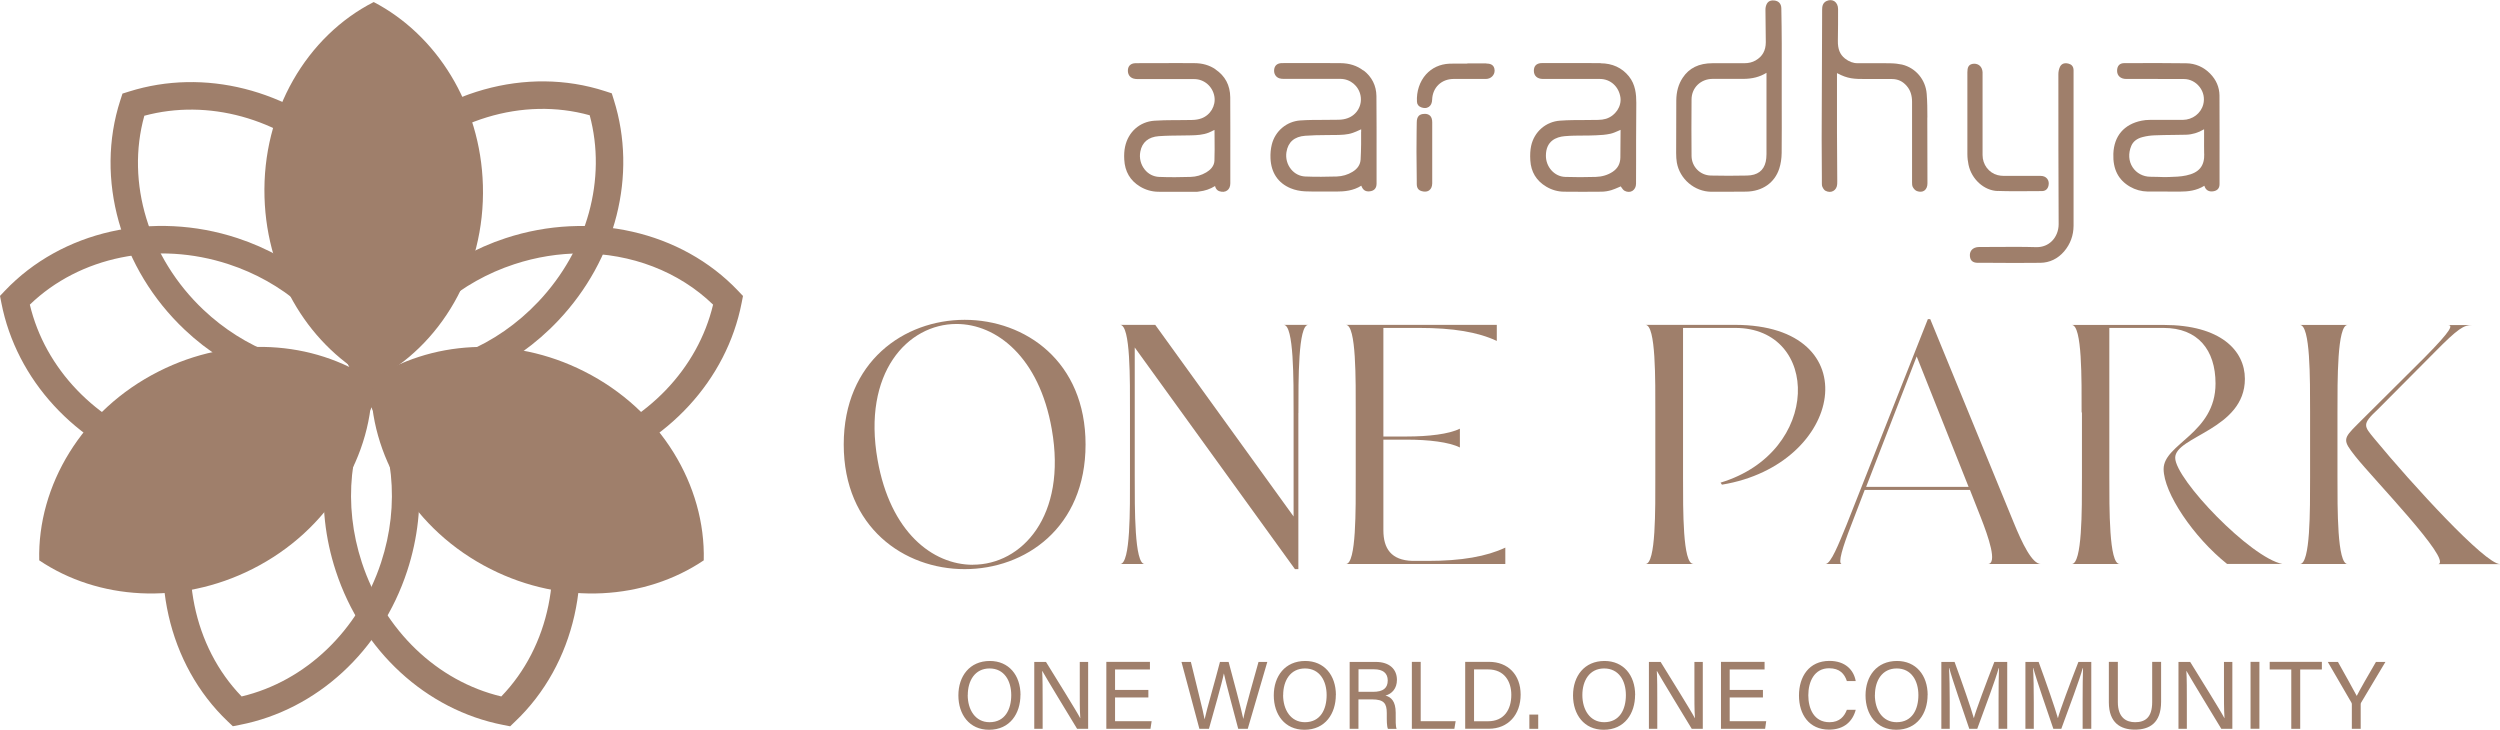 <?xml version="1.0" encoding="UTF-8"?><svg id="Layer_2" xmlns="http://www.w3.org/2000/svg" viewBox="0 0 367 107.13"><defs><style>.cls-1{fill:#9f7f6b;}</style></defs><g id="Layer_1-2"><path class="cls-1" d="m57.49,57.92c-.54,0-1.07-.01-1.61-.04-1.29-.07-2.62-.07-4.08,0-8.89.38-17.9-3.06-24.68-9.47-9.48-8.95-13.19-22.17-9.46-33.68l.32-.99.99-.31c10.98-3.45,23.38-.32,32.35,8.15.89.84,1.75,1.73,2.55,2.67.41-.48.83-.96,1.26-1.41,8.96-9.48,22.18-13.2,33.69-9.46l.99.32.31.99c3.45,10.98.32,23.38-8.15,32.35-6.58,6.97-15.43,10.89-24.49,10.89m-3.64-4.13c.76,0,1.51.02,2.24.06,8.43.43,16.8-3.06,22.96-9.58,7.21-7.64,10.04-18.03,7.53-27.36-9.8-2.73-20.87.61-28.5,8.69-.9.96-1.76,1.99-2.56,3.08l-1.62,2.21-1.63-2.2c-1.11-1.49-2.36-2.9-3.71-4.18-7.64-7.21-18.03-10.04-27.36-7.53-2.73,9.79.61,20.87,8.69,28.5,5.99,5.66,13.91,8.74,21.74,8.37.77-.03,1.51-.05,2.23-.05"/><path class="cls-1" d="m74.88,106.62l-1.02-.2c-11.3-2.2-20.71-10.85-24.56-22.58-3.17-9.65-2.11-19.9,2.9-28.11.68-1.11,1.32-2.29,1.95-3.58,3.9-8.01,11.22-14.28,20.08-17.19,12.4-4.07,25.79-1.04,34.12,7.73l.72.76-.2,1.02c-2.2,11.3-10.86,20.71-22.58,24.56-1.17.38-2.36.71-3.56.97.23.6.45,1.19.64,1.79,4.07,12.39,1.04,25.78-7.74,34.12l-.75.72Zm10.43-69.42c-3.25,0-6.57.52-9.82,1.59-7.84,2.57-14.29,8.09-17.72,15.12-.68,1.41-1.38,2.69-2.13,3.92-4.4,7.21-5.31,16.23-2.52,24.75,3.28,9.98,11.07,17.42,20.47,19.66,7.07-7.31,9.4-18.64,5.94-29.2-.41-1.24-.91-2.49-1.49-3.72l-1.17-2.47,2.71-.39c1.84-.26,3.67-.69,5.44-1.27,9.98-3.28,17.42-11.07,19.66-20.47-5.06-4.9-12.05-7.52-19.38-7.52"/><path class="cls-1" d="m34.19,106.62l-.76-.72c-8.77-8.34-11.81-21.73-7.74-34.12.2-.59.41-1.19.64-1.79-1.2-.26-2.39-.59-3.56-.97C11.05,65.17,2.4,55.76.2,44.46l-.2-1.02.72-.76c8.34-8.77,21.73-11.8,34.12-7.73,8.86,2.91,16.19,9.18,20.08,17.19.63,1.3,1.27,2.47,1.95,3.58,5.01,8.21,6.07,18.46,2.9,28.11-3.85,11.73-13.26,20.38-24.56,22.58l-1.02.2ZM4.38,44.72c2.24,9.41,9.68,17.19,19.66,20.47,1.77.58,3.6,1.01,5.44,1.27l2.71.39-1.17,2.47c-.58,1.23-1.08,2.48-1.49,3.72-3.47,10.55-1.13,21.89,5.94,29.2,9.41-2.24,17.19-9.68,20.47-19.66,2.8-8.52,1.88-17.55-2.52-24.75-.74-1.23-1.44-2.51-2.13-3.92-3.42-7.04-9.88-12.55-17.72-15.12-10.55-3.47-21.88-1.13-29.19,5.93"/><path class="cls-1" d="m54.86.3c-9.77,4.98-16.4,16.02-16.03,28.65.34,11.94,6.84,22.11,16.03,26.91,9.77-4.98,16.39-16.02,16.03-28.65-.34-11.94-6.84-22.11-16.03-26.91"/><path class="cls-1" d="m103.31,82.26c.28-10.96-6.27-22.05-17.55-27.74-10.66-5.39-22.7-4.52-31.3,1.27-.28,10.96,6.27,22.05,17.55,27.74,10.66,5.39,22.7,4.52,31.3-1.27"/><path class="cls-1" d="m5.76,82.26c-.28-10.96,6.27-22.05,17.55-27.74,10.66-5.39,22.7-4.52,31.3,1.27.28,10.96-6.27,22.05-17.55,27.74-10.66,5.39-22.7,4.52-31.3-1.27"/><path class="cls-1" d="m141.61,83.55c-8.88,0-17.75-6.12-17.75-18.3s8.88-18.3,17.75-18.3,17.75,6.07,17.75,18.3-8.87,18.3-17.75,18.3m1.21-.65c7.17,0,13.84-7.12,11.58-19.9-1.85-10.58-8.12-15.44-13.99-15.44-7.17,0-13.84,7.17-11.58,19.96,1.86,10.58,8.07,15.39,13.99,15.39"/><path class="cls-1" d="m190.6,60.64v22.91h-.5l-23.52-32.54v18.85c0,4.86-.05,12.94,1.46,12.94h-3.61c1.55,0,1.45-8.07,1.45-12.94v-9.23c0-4.86.1-12.94-1.45-12.94h5.16l20.31,28.13v-15.19c0-4.86.05-12.94-1.45-12.94h3.61c-1.5,0-1.45,8.07-1.45,12.94"/><path class="cls-1" d="m220.99,82.8h-23.42c1.55,0,1.45-8.07,1.45-12.94v-9.23c0-4.86.1-12.94-1.45-12.94h22.16v2.36c-2.76-1.3-6.42-1.91-11.38-1.91h-5.27v15.94h3.41c3.21,0,6.22-.35,7.82-1.15v2.76c-1.6-.8-4.61-1.15-7.82-1.15h-3.41v13.29c0,2.71,1.15,4.41,4.26,4.51h2.36-.1c4.96,0,8.62-.65,11.38-1.95v2.41Z"/><path class="cls-1" d="m248.57,82.8h-7.02c1.55,0,1.45-8.07,1.45-12.94v-9.23c0-4.86.1-12.94-1.45-12.94h13.14c19.75,0,16.04,20.51-1.91,23.46l-.2-.3c14.89-4.51,14.64-22.71,2.16-22.71h-7.67v21.91c0,4.86-.05,12.73,1.5,12.73"/><path class="cls-1" d="m270.38,82.8h-2.41c.8,0,1.96-2.96,3.11-5.77l11.93-30.18h.35l12.24,29.83c1.25,3.06,2.71,6.12,4.01,6.12h-7.82c1.5,0,.1-4.01-1-6.82l-1.6-4.06h-15.45l-2,5.21c-1.21,3.11-2.01,5.67-1.35,5.67m3.56-11.33h15.04l-7.62-19.15-7.42,19.15Z"/><path class="cls-1" d="m311.14,82.8h-7.02c1.55,0,1.51-7.87,1.51-12.73v-9.63l-.05.2c0-4.86.1-12.94-1.45-12.94h13.49c8.37,0,11.93,3.76,11.93,7.92,0,7.42-10.23,8.42-10.23,11.58s11.08,14.69,15.74,15.59h-8.12c-4.91-3.91-9.32-10.43-9.32-13.94,0-3.71,7.62-5.21,7.62-12.54,0-4.96-2.61-8.17-7.62-8.17h-7.97v21.71c0,4.86-.05,12.94,1.5,12.94"/><path class="cls-1" d="m344.64,82.8h-7.02c1.55,0,1.5-7.87,1.5-12.73v-9.63c0-4.86.05-12.74-1.5-12.74h7.02c-1.55,0-1.5,8.07-1.5,12.94v9.23c0,4.86-.05,12.94,1.5,12.94m22.36,0h-9.02c1.91-.7-9.53-12.43-12.23-15.84-1.86-2.36-1.81-2.56.35-4.71l9.83-9.78c4.11-4.16,4.16-4.76,3.41-4.76h3.56c-1.2,0-2.01.45-5.47,3.96l-8.37,8.42c-2.36,2.2-2.06,2.41-.45,4.36,5.47,6.62,16.2,18.35,18.4,18.35"/><path class="cls-1" d="m282.94,17.24c0-1.14-.01-2.31-.1-3.46-.16-2.09-1.62-3.82-3.62-4.3-.51-.11-1.08-.18-1.74-.19-.92-.02-1.84-.02-2.77-.01-.67,0-1.34,0-2.02,0-.66,0-1.26-.23-1.85-.69-.74-.59-1.06-1.39-1.04-2.6.03-1.59.03-3.18.03-4.66,0-.5-.2-.92-.53-1.14-.32-.21-.72-.23-1.14-.05-.6.27-.67.82-.67,1.27l-.02,5.42c-.02,4.51-.03,9.02-.05,13.53,0,1.9.01,3.79.03,5.69v.73s0,.1,0,.1c0,.17,0,.36.07.53.14.31.29.51.47.6.2.1.41.16.61.16.19,0,.37-.05.53-.14.34-.19.55-.56.57-1.01.01-.13.01-.26.01-.38v-.08c-.02-2.37-.03-4.73-.04-7.1,0-1.9,0-3.8,0-5.7v-3.03c1.59.85,2.5.87,4.28.87,1.26-.01,2.52,0,3.78,0,.89,0,1.6.34,2.18,1.02.53.61.78,1.37.78,2.33,0,3.89,0,7.79,0,11.68v.12c0,.22,0,.45.09.67.12.24.35.53.62.63.42.15.81.13,1.09-.07.3-.21.46-.59.46-1.06,0-2.92,0-5.84-.02-8.75,0-.31,0-.61,0-.92"/><path class="cls-1" d="m303.66,9.34c-.76-.2-1.11.16-1.27.5-.14.31-.22.68-.22,1.04,0,7.22,0,14.69.04,22.04,0,.94-.36,1.85-1,2.48-.59.58-1.35.88-2.21.88-.03,0-.07,0-.1,0-2-.06-4.02-.04-5.98-.03-.75,0-1.5.01-2.25.01-.2,0-.38,0-.56.05-.66.16-1.01.67-.92,1.36.07.6.45.91,1.15.91h1.66c1.25.01,2.52.02,3.8.02s2.5,0,3.74-.02c1.34-.02,2.54-.59,3.47-1.67.92-1.08,1.38-2.35,1.39-3.77,0-2.8,0-5.6,0-8.4v-13.14c0-.42,0-.85,0-1.27,0-.67-.4-.9-.72-.98"/><path class="cls-1" d="m293.26,28.03c.88.03,1.78.04,2.67.04.77,0,1.53,0,2.28-.01.52,0,1.03,0,1.55-.01.5,0,.85-.29.96-.8.09-.38.02-.74-.19-1.01-.21-.27-.55-.42-.95-.42-.86,0-1.72,0-2.58,0-.93,0-1.87,0-2.8,0-.33,0-.66-.04-.94-.11-1.31-.34-2.22-1.55-2.22-2.95,0-2.95,0-5.9,0-8.85v-2.95s0-.11,0-.11c0-.09,0-.17,0-.26-.05-.77-.54-1.24-1.24-1.24-.87.03-.99.62-.99,1.26v7.84c0,1.39,0,2.77,0,4.15,0,.55.06,1.09.17,1.59.45,2.13,2.29,3.79,4.28,3.85"/><path class="cls-1" d="m218.16,9.31h0c-.6,0-1.19,0-1.79,0h-.9s-.18.03-.18.03c-.22,0-.44,0-.66,0-.61,0-1.24-.02-1.86.01-1.38.06-2.56.61-3.43,1.57-.93,1.04-1.42,2.51-1.33,4.03.02.39.25.68.64.81.18.07.36.1.52.1.22,0,.41-.06.58-.17.31-.21.48-.58.49-1.08.07-1.77,1.36-3.01,3.14-3.02h1.58c1.05,0,2.1,0,3.16,0,.37,0,.71-.14.95-.39.22-.23.34-.52.34-.84-.02-.92-.72-1.03-1.24-1.04"/><path class="cls-1" d="m209.12,16.72c-.77,0-1.13.39-1.14,1.23l-.02,1.34c-.01.98-.02,1.97-.02,2.95,0,1.45.02,2.89.04,4.33v.44c.01.59.23.91.73,1.05.17.05.33.07.48.07.25,0,.46-.07.63-.2.28-.21.42-.56.43-1.01,0-1.27,0-2.54,0-3.81v-.69c0-1.48,0-2.97,0-4.46,0-.83-.38-1.25-1.13-1.25"/><path class="cls-1" d="m261.56,10.27c0-1.3,0-2.59,0-3.88,0-1.63-.03-3.36-.06-5.14,0-.69-.38-1.11-1.04-1.18-.69-.07-1.09.23-1.25.94-.03.15-.05.31-.04.52.01,1.55.03,3.11.05,4.66,0,1.23-.49,2.11-1.51,2.69-.47.27-1.02.4-1.66.4h-.02c-1.54,0-3.08,0-4.62,0-2.01,0-3.45.71-4.39,2.14-.62.94-.93,2.03-.94,3.34-.02,2.47-.02,5.06-.02,7.71,0,.52.03.98.1,1.39.43,2.43,2.6,4.27,5.06,4.29.61,0,1.23,0,1.85,0,1.08,0,2.19,0,3.29-.02,2.36-.04,4.17-1.3,4.84-3.39.22-.68.34-1.47.35-2.29.02-2.48.02-5,.01-7.43,0-.99,0-1.98,0-2.97v-1.78Zm-2.24.44v1.85c0,3.36,0,6.71,0,10.07,0,.42-.04.79-.11,1.11-.3,1.32-1.22,2-2.74,2.03-1.83.04-3.62.04-5.33,0-1.57-.04-2.8-1.3-2.82-2.87-.02-2.51-.03-5.43,0-8.31.01-1.71,1.34-3,3.08-3.01h.98s.98,0,.98,0c.82,0,1.63,0,2.44,0h.06c1.39,0,2.49-.29,3.45-.89"/><path class="cls-1" d="m178.42,10.16h0c-.89-.59-1.9-.89-3.1-.89-1.82-.02-3.63-.01-5.44,0h-2.07s-.33,0-.33,0c-.28,0-.56,0-.85.01-.61.03-.99.37-1.05.93-.06.66.24,1.15.81,1.32.17.05.37.08.61.08,2.77,0,5.54,0,8.31,0,1.46,0,2.7,1.07,2.96,2.54.24,1.36-.58,2.75-1.91,3.23-.39.14-.84.22-1.32.23-1.83.05-3.71-.02-5.58.11-2.16.15-3.84,1.65-4.3,3.82-.12.55-.16,1.19-.12,1.88.09,1.76.87,3.09,2.31,3.96.81.49,1.7.75,2.65.77.76.01,1.52.01,2.28.01.63,0,1.25,0,1.87,0h1.47c.13,0,.26-.02.42-.05.83-.09,1.6-.35,2.33-.8.08.32.23.62.63.76.44.15.85.11,1.15-.11.3-.21.46-.58.46-1.04,0-1.22,0-2.43,0-3.64,0-2.95.01-6.01-.01-9.01-.02-1.76-.75-3.13-2.18-4.09m-8.27,15.79c-.83-.04-1.58-.42-2.11-1.09-.58-.73-.82-1.68-.64-2.62.25-1.37,1.19-2.16,2.71-2.27,1.12-.08,2.27-.09,3.39-.1.43,0,.86-.01,1.3-.02.87-.02,1.79-.06,2.67-.41.24-.1.47-.21.69-.33.04-.02.09-.04.13-.06,0,.4,0,.81.01,1.21.01,1.15.02,2.23-.02,3.33-.04.83-.67,1.38-1.19,1.69-.71.42-1.49.65-2.31.67-1.45.04-3.01.07-4.6,0"/><path class="cls-1" d="m200.15,10.36c-.93-.72-2.06-1.08-3.37-1.09-1.94-.02-3.89-.01-5.82-.01h-2.2s-.18,0-.18,0c-.17,0-.35,0-.52.01-.59.05-.94.37-1.01.92-.08.62.23,1.14.77,1.31.19.06.4.08.65.08,2.77,0,5.54,0,8.31,0,1.44,0,2.68,1.04,2.95,2.46.27,1.43-.53,2.82-1.9,3.31-.38.14-.82.22-1.32.23-.71.02-1.42.02-2.14.02-1.14,0-2.32,0-3.48.08-2.02.14-3.7,1.56-4.19,3.54-.16.64-.22,1.34-.19,2.03.09,2.11,1.12,3.63,2.96,4.39.63.26,1.37.42,2.12.45.83.04,1.66.03,2.47.03.58,0,1.16,0,1.74,0,.14,0,.27,0,.41,0,1.17,0,2.46-.12,3.63-.86.23.64.61.89,1.22.83.67-.07,1.02-.45,1.02-1.14,0-1.2,0-2.4,0-3.6,0-3.03.01-6.16-.02-9.25-.02-1.53-.67-2.83-1.9-3.77m-.35,9.02c0,.41,0,.82,0,1.23v.61c-.02.73-.02,1.48-.07,2.22-.05.76-.44,1.36-1.2,1.82-.68.42-1.48.65-2.3.68-1.47.04-3.06.07-4.64,0-.8-.04-1.54-.41-2.07-1.06-.57-.7-.82-1.61-.68-2.51.23-1.48,1.16-2.29,2.76-2.41,1.01-.08,2.04-.09,3.04-.1.32,0,.64,0,.96-.01h.42c.85-.02,1.72-.02,2.57-.32.33-.11.65-.26.98-.41.08-.04.16-.07.24-.11v.36Z"/><path class="cls-1" d="m325.82,14h0c-.02-1.21-.48-2.28-1.37-3.19-.96-.98-2.17-1.5-3.5-1.52-2.86-.05-5.79-.03-8.61-.02h-.51c-.33,0-.58.1-.76.28-.19.2-.29.5-.28.89.02.7.54,1.15,1.33,1.15.94,0,1.88,0,2.82,0,1.88,0,3.76,0,5.65.01.9,0,1.74.43,2.31,1.16.58.74.77,1.68.54,2.56-.34,1.33-1.58,2.27-3.01,2.28-.75,0-1.51,0-2.26,0-.85,0-1.7,0-2.56,0-.45,0-.86.04-1.23.12-2.57.52-4.04,2.24-4.14,4.85-.08,2.26.72,3.84,2.45,4.84.78.45,1.65.69,2.58.71.71.01,1.41,0,2.12,0,.75,0,1.5,0,2.25.01.11,0,.23,0,.35,0,1.21,0,2.47-.14,3.61-.86,0,.02.01.05.02.06.18.57.63.85,1.26.76.63-.09.95-.45.95-1.06v-2.88c0-3.34.01-6.78-.01-10.18m-2.24,8.6c.06,1.8-.75,2.79-2.64,3.19-.83.18-1.71.2-2.59.23-.53.02-1.06,0-1.58-.02-.37-.01-.74-.02-1.11-.02-1.06-.01-2.03-.53-2.59-1.39-.59-.9-.66-2.04-.2-3.14.28-.66.84-1.09,1.68-1.3.58-.15,1.17-.23,1.74-.25.93-.04,1.88-.05,2.8-.06.61,0,1.23-.02,1.84-.03.89-.03,1.77-.29,2.59-.78l.04-.02v.19c0,.35,0,.7,0,1.06,0,.77-.01,1.57.01,2.36"/><path class="cls-1" d="m234.96,9.27c-2.06-.02-4.16-.02-6.18-.01h-2.41c-.07,0-.15,0-.22.01-.65.08-.98.46-.98,1.12,0,.74.5,1.19,1.31,1.2,1.24,0,2.49,0,3.73,0,1.55,0,3.11,0,4.66,0,1.54,0,2.78,1.12,3.01,2.71.19,1.34-.75,2.72-2.13,3.14-.35.1-.74.16-1.14.16-.65.02-1.3.02-1.95.02-1.19,0-2.42,0-3.63.09-2.1.14-3.81,1.63-4.26,3.71-.13.62-.17,1.31-.12,2.12.1,1.69.88,2.99,2.34,3.86.81.48,1.7.74,2.64.74,1.8.02,3.63.02,5.43,0,.48,0,.99-.08,1.47-.22.39-.12.75-.28,1.1-.43.1-.04.2-.09.3-.13.03.05.06.09.09.14.14.2.28.41.49.52.2.1.4.15.59.15s.38-.05.54-.15c.33-.21.53-.58.53-1.05.01-1.08.01-2.16.01-3.24v-3.1c0-1.85.01-3.69.03-5.54,0-1.25-.12-2.69-1.09-3.89-1.02-1.26-2.42-1.9-4.15-1.91m-5.21,16.68c-1.56-.05-2.83-1.45-2.82-3.12,0-2.16,1.51-2.75,2.76-2.86.92-.08,1.86-.09,2.77-.09.61,0,1.24-.01,1.86-.04.64-.02,1.39-.07,2.1-.23.39-.09.77-.26,1.16-.43.1-.04.2-.09.31-.14v.19c0,1.3-.01,2.59-.03,3.89-.02.91-.39,1.58-1.13,2.08-.71.47-1.55.72-2.48.75-1.56.05-3.08.05-4.52,0"/><path class="cls-1" d="m149.8,102.02c0,2.7-1.52,5.11-4.61,5.11-2.89,0-4.5-2.24-4.5-5.05s1.65-5.05,4.62-5.05c2.77,0,4.5,2.08,4.5,5m-7.75.01c0,2.12,1.09,3.98,3.2,3.98,2.28,0,3.19-1.88,3.19-3.98s-1.03-3.91-3.18-3.91-3.2,1.8-3.2,3.9"/><path class="cls-1" d="m151.83,106.99v-9.82h1.72c1.41,2.3,4.47,7.18,5.02,8.25h.02c-.1-1.26-.08-2.81-.08-4.41v-3.84h1.23v9.82h-1.62c-1.3-2.13-4.49-7.39-5.11-8.49h-.02c.07,1.12.07,2.78.07,4.56v3.93h-1.24Z"/><polygon class="cls-1" points="168.58 102.39 163.69 102.39 163.69 105.87 169.06 105.87 168.89 106.99 162.41 106.99 162.41 97.16 168.81 97.16 168.81 98.28 163.69 98.28 163.69 101.28 168.58 101.28 168.58 102.39"/><path class="cls-1" d="m176.07,106.99l-2.63-9.82h1.38c.76,3.22,1.83,7.28,2.01,8.41h.01c.26-1.27,1.61-5.9,2.25-8.41h1.27c.59,2.2,1.93,7.18,2.15,8.35h.01c.32-1.7,1.69-6.34,2.23-8.35h1.29l-2.87,9.82h-1.4c-.59-2.26-1.86-6.94-2.1-8.12h-.01c-.29,1.47-1.56,5.86-2.19,8.12h-1.39Z"/><path class="cls-1" d="m196.1,102.02c0,2.7-1.52,5.11-4.61,5.11-2.89,0-4.5-2.24-4.5-5.05s1.65-5.05,4.62-5.05c2.77,0,4.5,2.08,4.5,5m-7.75.01c0,2.12,1.09,3.98,3.2,3.98,2.28,0,3.19-1.88,3.19-3.98s-1.03-3.91-3.18-3.91-3.2,1.8-3.2,3.9"/><path class="cls-1" d="m199.42,102.66v4.33h-1.29v-9.82h3.84c2.02,0,3.1,1.09,3.1,2.63,0,1.28-.73,2.05-1.68,2.31.8.21,1.5.81,1.5,2.52v.42c0,.68-.03,1.53.13,1.95h-1.27c-.18-.42-.17-1.19-.17-2.11v-.21c0-1.4-.4-2.01-2.16-2.01h-2.01Zm0-1.1h2.14c1.5,0,2.16-.56,2.16-1.67,0-1.05-.68-1.64-2.01-1.64h-2.28v3.3Z"/><polygon class="cls-1" points="207.26 97.16 208.56 97.16 208.56 105.87 213.69 105.87 213.5 106.99 207.26 106.99 207.26 97.16"/><path class="cls-1" d="m215.09,97.16h3.51c2.76,0,4.63,1.88,4.63,4.81s-1.82,5.01-4.67,5.01h-3.47v-9.82Zm1.3,8.72h2.06c2.31,0,3.41-1.66,3.41-3.88,0-1.94-1-3.73-3.41-3.73h-2.06v7.61Z"/><rect class="cls-1" x="224.51" y="104.9" width="1.3" height="2.09"/><path class="cls-1" d="m240.03,102.02c0,2.7-1.52,5.11-4.61,5.11-2.89,0-4.5-2.24-4.5-5.05s1.65-5.05,4.62-5.05c2.77,0,4.5,2.08,4.5,5m-7.75.01c0,2.12,1.09,3.98,3.2,3.98,2.28,0,3.19-1.88,3.19-3.98s-1.03-3.91-3.19-3.91-3.2,1.8-3.2,3.9"/><path class="cls-1" d="m242.06,106.99v-9.82h1.72c1.41,2.3,4.47,7.18,5.02,8.25h.02c-.09-1.26-.08-2.81-.08-4.41v-3.84h1.23v9.82h-1.62c-1.3-2.13-4.49-7.39-5.11-8.49h-.02c.07,1.12.07,2.78.07,4.56v3.93h-1.24Z"/><polygon class="cls-1" points="258.8 102.39 253.92 102.39 253.92 105.87 259.28 105.87 259.12 106.99 252.64 106.99 252.64 97.16 259.04 97.16 259.04 98.28 253.92 98.28 253.92 101.28 258.8 101.28 258.8 102.39"/><path class="cls-1" d="m272.42,104.2c-.44,1.67-1.68,2.91-3.91,2.91-2.94,0-4.42-2.23-4.42-5.01s1.48-5.08,4.47-5.08c2.32,0,3.57,1.32,3.86,2.96h-1.3c-.35-1.07-1.06-1.88-2.61-1.88-2.17,0-3.05,1.97-3.05,3.96s.84,3.96,3.11,3.96c1.51,0,2.18-.87,2.55-1.82h1.31Z"/><path class="cls-1" d="m282.97,102.02c0,2.7-1.52,5.11-4.61,5.11-2.89,0-4.5-2.24-4.5-5.05s1.64-5.05,4.62-5.05c2.77,0,4.5,2.08,4.5,5m-7.75.01c0,2.12,1.09,3.98,3.2,3.98,2.28,0,3.19-1.88,3.19-3.98s-1.03-3.91-3.18-3.91-3.2,1.8-3.2,3.9"/><path class="cls-1" d="m293.39,102.8c0-1.82.02-3.68.06-4.71h-.05c-.42,1.59-2.01,5.81-3.14,8.9h-1.17c-.85-2.52-2.5-7.24-2.94-8.92h-.04c.08,1.13.11,3.32.11,5v3.92h-1.23v-9.82h1.94c1.12,3.05,2.48,6.98,2.82,8.23h.02c.23-.95,1.84-5.26,3-8.23h1.89v9.82h-1.27v-4.19Z"/><path class="cls-1" d="m305.73,102.8c0-1.82.02-3.68.06-4.71h-.05c-.42,1.59-2.01,5.81-3.14,8.9h-1.17c-.85-2.52-2.5-7.24-2.94-8.92h-.04c.08,1.13.11,3.32.11,5v3.92h-1.23v-9.82h1.94c1.12,3.05,2.48,6.98,2.82,8.23h.02c.23-.95,1.84-5.26,3-8.23h1.89v9.82h-1.27v-4.19Z"/><path class="cls-1" d="m310.9,97.16v5.91c0,2.32,1.27,2.95,2.53,2.95,1.47,0,2.51-.68,2.51-2.95v-5.91h1.31v5.85c0,3.19-1.76,4.1-3.85,4.1s-3.82-.99-3.82-4.01v-5.94h1.32Z"/><path class="cls-1" d="m319.8,106.99v-9.82h1.72c1.41,2.3,4.47,7.18,5.02,8.25h.02c-.09-1.26-.08-2.81-.08-4.41v-3.84h1.23v9.82h-1.62c-1.3-2.13-4.49-7.39-5.11-8.49h-.02c.07,1.12.07,2.78.07,4.56v3.93h-1.24Z"/><rect class="cls-1" x="330.38" y="97.16" width="1.3" height="9.82"/><polygon class="cls-1" points="336.36 98.28 333.19 98.28 333.19 97.16 340.85 97.16 340.85 98.28 337.67 98.28 337.67 106.99 336.36 106.99 336.36 98.28"/><path class="cls-1" d="m345.25,106.99v-3.6c0-.09-.02-.2-.07-.26l-3.46-5.96h1.49c.89,1.6,2.32,4.13,2.76,4.99.42-.85,1.89-3.4,2.82-4.99h1.39l-3.57,5.98c-.03.06-.06.11-.06.25v3.59h-1.31Z"/></g></svg>